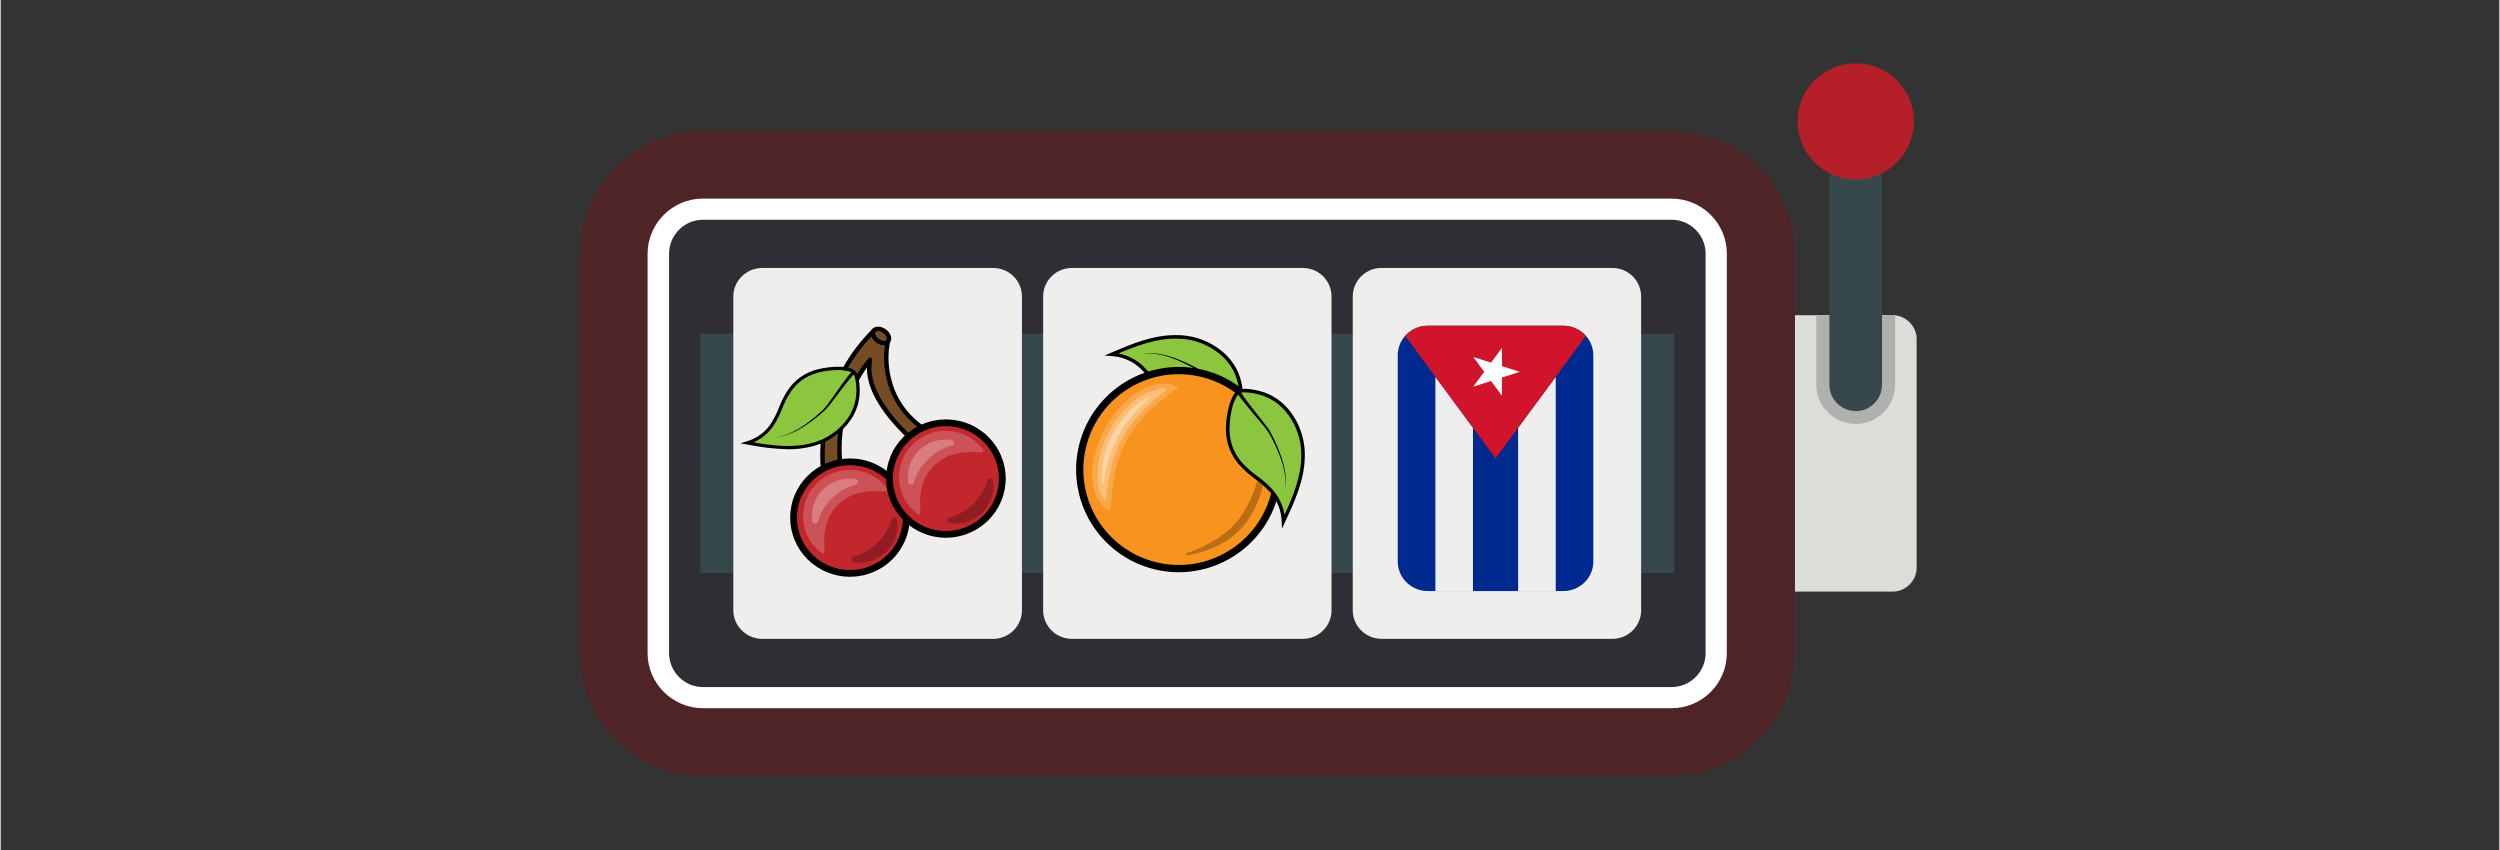 <?xml version="1.0" encoding="UTF-8"?>
<svg xmlns="http://www.w3.org/2000/svg" xmlns:xlink="http://www.w3.org/1999/xlink" width="300" zoomAndPan="magnify" viewBox="0 0 224.88 76.5" height="102" preserveAspectRatio="xMidYMid meet" version="1.0">
  <rect x="0" y="0" width="224.88" height="76.5" fill="#333333" stroke="none"/>
  <defs>
    <clipPath id="58d1f4e913">
      <path d="M 161.191 28.125 L 172.438 28.125 L 172.438 53.5 L 161.191 53.5 Z M 161.191 28.125 " clip-rule="nonzero"></path>
    </clipPath>
    <clipPath id="f77af3ec04">
      <path d="M 52.105 11.602 L 161.488 11.602 L 161.488 69.82 L 52.105 69.82 Z M 52.105 11.602 " clip-rule="nonzero"></path>
    </clipPath>
    <clipPath id="ee5a1e392c">
      <path d="M 161.488 5.699 L 172.438 5.699 L 172.438 16.32 L 161.488 16.32 Z M 161.488 5.699 " clip-rule="nonzero"></path>
    </clipPath>
    <clipPath id="3bdcdaf971">
      <path d="M 95.742 27.918 L 117.656 27.918 L 117.656 54.797 L 95.742 54.797 Z M 95.742 27.918 " clip-rule="nonzero"></path>
    </clipPath>
    <clipPath id="f69a6668b1">
      <path d="M 123.688 27.918 L 145.602 27.918 L 145.602 54.797 L 123.688 54.797 Z M 123.688 27.918 " clip-rule="nonzero"></path>
    </clipPath>
    <clipPath id="19a3b339c9">
      <path d="M 67.492 27.918 L 89.406 27.918 L 89.406 54.797 L 67.492 54.797 Z M 67.492 27.918 " clip-rule="nonzero"></path>
    </clipPath>
    <clipPath id="cf658ab749">
      <path d="M 125.738 29.312 L 143.34 29.312 L 143.34 53.199 L 125.738 53.199 Z M 125.738 29.312 " clip-rule="nonzero"></path>
    </clipPath>
    <clipPath id="daf81fdc74">
      <path d="M 129 33 L 140 33 L 140 53.199 L 129 53.199 Z M 129 33 " clip-rule="nonzero"></path>
    </clipPath>
    <clipPath id="cf0876ff2d">
      <path d="M 126 29.312 L 143 29.312 L 143 42 L 126 42 Z M 126 29.312 " clip-rule="nonzero"></path>
    </clipPath>
    <clipPath id="3127d577e5">
      <path d="M 73 29.309 L 84 29.309 L 84 43 L 73 43 Z M 73 29.309 " clip-rule="nonzero"></path>
    </clipPath>
    <clipPath id="17aae66f9b">
      <path d="M 73 29.309 L 85 29.309 L 85 44 L 73 44 Z M 73 29.309 " clip-rule="nonzero"></path>
    </clipPath>
    <clipPath id="a91df77274">
      <path d="M 66.574 33 L 78 33 L 78 41 L 66.574 41 Z M 66.574 33 " clip-rule="nonzero"></path>
    </clipPath>
    <clipPath id="affe7ccbdb">
      <path d="M 71 41 L 82 41 L 82 51.941 L 71 51.941 Z M 71 41 " clip-rule="nonzero"></path>
    </clipPath>
    <clipPath id="7e8bebc89f">
      <path d="M 79 38 L 90.465 38 L 90.465 49 L 79 49 Z M 79 38 " clip-rule="nonzero"></path>
    </clipPath>
    <clipPath id="5061c81c40">
      <path d="M 79 37 L 90.465 37 L 90.465 49 L 79 49 Z M 79 37 " clip-rule="nonzero"></path>
    </clipPath>
    <clipPath id="8f945a4be7">
      <path d="M 78 29.309 L 80 29.309 L 80 31 L 78 31 Z M 78 29.309 " clip-rule="nonzero"></path>
    </clipPath>
    <clipPath id="4a8f8a785c">
      <path d="M 78 29.309 L 81 29.309 L 81 32 L 78 32 Z M 78 29.309 " clip-rule="nonzero"></path>
    </clipPath>
    <clipPath id="8c4da44126">
      <path d="M 100 30.133 L 112 30.133 L 112 38 L 100 38 Z M 100 30.133 " clip-rule="nonzero"></path>
    </clipPath>
    <clipPath id="07722e084e">
      <path d="M 99 30.133 L 112 30.133 L 112 38 L 99 38 Z M 99 30.133 " clip-rule="nonzero"></path>
    </clipPath>
    <clipPath id="22724fe421">
      <path d="M 97 33 L 115 33 L 115 51.504 L 97 51.504 Z M 97 33 " clip-rule="nonzero"></path>
    </clipPath>
    <clipPath id="f91a0bce05">
      <path d="M 96.047 33 L 116 33 L 116 51.504 L 96.047 51.504 Z M 96.047 33 " clip-rule="nonzero"></path>
    </clipPath>
    <clipPath id="a4168e2df0">
      <path d="M 110 35 L 117.422 35 L 117.422 47 L 110 47 Z M 110 35 " clip-rule="nonzero"></path>
    </clipPath>
    <clipPath id="caf4f86824">
      <path d="M 110 34 L 117.422 34 L 117.422 48 L 110 48 Z M 110 34 " clip-rule="nonzero"></path>
    </clipPath>
  </defs>
  <g clip-path="url(#58d1f4e913)">
    <path fill="#dbddd9" d="M 161.473 28.367 L 170.277 28.367 C 171.453 28.367 172.438 29.34 172.438 30.512 L 172.438 51.098 C 172.438 52.273 171.453 53.246 170.277 53.246 L 161.473 53.246 L 161.473 28.367 " fill-opacity="1" fill-rule="evenodd"></path>
  </g>
  <g clip-path="url(#f77af3ec04)">
    <path fill="#4f2427" d="M 63.203 11.785 L 150.375 11.785 C 156.492 11.785 161.473 16.746 161.473 22.832 L 161.473 58.781 C 161.473 64.867 156.492 69.828 150.375 69.828 L 63.203 69.828 C 57.113 69.828 52.109 64.867 52.109 58.781 L 52.109 22.832 C 52.109 16.746 57.113 11.785 63.203 11.785 " fill-opacity="1" fill-rule="evenodd"></path>
  </g>
  <path fill="#ffffff" d="M 63.203 17.875 L 150.375 17.875 C 153.133 17.875 155.355 20.109 155.355 22.832 L 155.355 58.781 C 155.355 61.504 153.133 63.738 150.375 63.738 L 63.203 63.738 C 60.469 63.738 58.223 61.504 58.223 58.781 L 58.223 22.832 C 58.223 20.109 60.469 17.871 63.203 17.871 " fill-opacity="1" fill-rule="evenodd"></path>
  <path fill="#302e35" d="M 63.203 19.777 L 150.375 19.777 C 152.066 19.777 153.445 21.148 153.445 22.832 L 153.445 58.781 C 153.445 60.465 152.066 61.836 150.375 61.836 L 63.203 61.836 C 61.539 61.836 60.156 60.465 60.156 58.781 L 60.156 22.832 C 60.156 21.148 61.539 19.777 63.203 19.777 " fill-opacity="1" fill-rule="evenodd"></path>
  <path fill="#37484c" d="M 62.98 30.051 L 150.621 30.051 L 150.621 51.566 L 62.98 51.566 L 62.984 30.051 " fill-opacity="1" fill-rule="evenodd"></path>
  <path fill="#eeeeec" d="M 68.539 24.117 L 89.332 24.117 C 90.754 24.117 91.914 25.266 91.914 26.684 L 91.914 54.93 C 91.914 56.344 90.754 57.496 89.332 57.496 L 68.539 57.496 C 67.117 57.496 65.938 56.344 65.938 54.93 L 65.938 26.684 C 65.938 25.266 67.117 24.117 68.539 24.117 " fill-opacity="1" fill-rule="evenodd"></path>
  <path fill="#eeeeec" d="M 96.406 24.117 L 117.195 24.117 C 118.621 24.117 119.777 25.266 119.777 26.684 L 119.777 54.93 C 119.777 56.344 118.621 57.496 117.195 57.496 L 96.406 57.496 C 94.98 57.496 93.824 56.344 93.824 54.93 L 93.824 26.684 C 93.824 25.266 94.98 24.117 96.406 24.117 " fill-opacity="1" fill-rule="evenodd"></path>
  <path fill="#eeeeec" d="M 124.27 24.117 L 145.062 24.117 C 146.484 24.117 147.641 25.266 147.641 26.684 L 147.641 54.93 C 147.641 56.344 146.484 57.496 145.062 57.496 L 124.27 57.496 C 122.848 57.496 121.688 56.344 121.688 54.93 L 121.688 26.684 C 121.688 25.266 122.848 24.117 124.27 24.117 " fill-opacity="1" fill-rule="evenodd"></path>
  <path fill="#be2026" d="M 74.547 52.098 C 74.547 51.965 74.523 51.809 74.523 51.629 L 74.523 50.879 C 74.523 49.062 74.746 47.426 75.168 45.988 C 75.59 44.523 76.281 43.109 77.234 41.758 C 77.703 41.098 78.613 40.055 79.949 38.66 C 81.305 37.266 82.309 36.113 82.973 35.227 C 82.484 35.496 82.016 35.672 81.57 35.805 C 81.105 35.938 80.66 36.004 80.195 36.004 C 79.527 36.004 78.727 35.895 77.812 35.691 C 76.926 35.473 76.348 35.383 76.102 35.383 C 75.301 35.383 74.723 35.648 74.367 36.223 C 74.012 36.777 73.832 37.707 73.832 38.992 L 73.832 39.746 C 73.855 39.941 73.855 40.098 73.855 40.254 L 70.344 40.254 L 70.344 29.961 L 73.902 29.961 L 73.855 32.219 C 74.301 31.309 74.855 30.645 75.523 30.203 C 76.191 29.762 76.969 29.52 77.859 29.52 C 78.883 29.52 80.059 29.828 81.348 30.426 C 82.641 31.023 83.438 31.309 83.75 31.309 C 84.086 31.309 84.328 31.223 84.508 31.023 C 84.684 30.844 84.773 30.582 84.773 30.203 L 84.773 29.961 L 87.488 29.961 C 87.508 30.051 87.508 30.137 87.508 30.227 C 87.531 30.336 87.531 30.469 87.531 30.645 C 87.531 32.129 86.621 34.52 84.816 37.82 C 84.594 38.285 84.398 38.637 84.285 38.879 C 82.996 41.316 82.125 43.461 81.684 45.281 C 81.238 47.094 80.992 49.086 80.992 51.254 L 80.992 52.098 L 74.547 52.098 " fill-opacity="1" fill-rule="nonzero"></path>
  <path fill="#be2026" d="M 102.406 52.098 C 102.406 51.965 102.406 51.809 102.387 51.629 L 102.387 50.879 C 102.387 49.062 102.609 47.426 103.031 45.988 C 103.453 44.523 104.141 43.109 105.098 41.758 C 105.566 41.098 106.477 40.055 107.812 38.66 C 109.168 37.266 110.172 36.113 110.836 35.227 C 110.348 35.496 109.879 35.672 109.438 35.805 C 108.992 35.938 108.523 36.004 108.059 36.004 C 107.391 36.004 106.59 35.895 105.699 35.691 C 104.789 35.473 104.211 35.383 103.969 35.383 C 103.164 35.383 102.586 35.648 102.23 36.223 C 101.875 36.777 101.695 37.707 101.695 38.992 L 101.695 39.746 C 101.719 39.941 101.719 40.098 101.719 40.254 L 98.207 40.254 L 98.207 29.961 L 101.766 29.961 L 101.719 32.219 C 102.164 31.309 102.719 30.645 103.387 30.203 C 104.055 29.762 104.832 29.52 105.723 29.52 C 106.746 29.52 107.926 29.828 109.215 30.426 C 110.504 31.023 111.305 31.309 111.613 31.309 C 111.949 31.309 112.191 31.223 112.371 31.023 C 112.57 30.844 112.66 30.582 112.66 30.203 L 112.66 29.961 L 115.352 29.961 C 115.375 30.051 115.375 30.137 115.395 30.227 L 115.395 30.645 C 115.395 32.129 114.484 34.52 112.684 37.82 C 112.461 38.285 112.262 38.637 112.148 38.879 C 110.859 41.316 109.992 43.461 109.547 45.281 C 109.102 47.094 108.879 49.086 108.879 51.254 L 108.879 52.098 L 102.406 52.098 " fill-opacity="1" fill-rule="nonzero"></path>
  <path fill="#be2026" d="M 130.273 52.098 C 130.273 51.965 130.273 51.809 130.25 51.629 L 130.25 50.879 C 130.25 49.062 130.473 47.426 130.895 45.988 C 131.34 44.523 132.008 43.109 132.965 41.758 C 133.43 41.098 134.344 40.055 135.699 38.66 C 137.035 37.266 138.031 36.113 138.699 35.227 C 138.234 35.496 137.766 35.672 137.301 35.805 C 136.855 35.938 136.387 36.004 135.941 36.004 C 135.254 36.004 134.453 35.895 133.562 35.691 C 132.652 35.473 132.074 35.383 131.828 35.383 C 131.027 35.383 130.449 35.648 130.094 36.223 C 129.738 36.777 129.559 37.707 129.559 38.992 C 129.559 39.301 129.559 39.566 129.586 39.746 C 129.586 39.941 129.586 40.098 129.605 40.254 L 126.07 40.254 L 126.07 29.961 L 129.629 29.961 L 129.605 32.219 C 130.027 31.309 130.582 30.645 131.25 30.203 C 131.918 29.762 132.695 29.52 133.586 29.52 C 134.629 29.52 135.789 29.828 137.078 30.426 C 138.367 31.023 139.168 31.309 139.48 31.309 C 139.812 31.309 140.078 31.223 140.258 31.023 C 140.434 30.844 140.523 30.582 140.523 30.203 L 140.523 29.961 L 143.238 29.961 C 143.238 30.051 143.238 30.137 143.258 30.227 L 143.258 30.645 C 143.258 32.129 142.367 34.52 140.57 37.82 C 140.324 38.285 140.125 38.637 140.012 38.879 C 138.742 41.316 137.879 43.461 137.41 45.281 C 136.965 47.094 136.742 49.086 136.742 51.254 L 136.742 52.098 L 130.273 52.098 " fill-opacity="1" fill-rule="nonzero"></path>
  <path fill="#b0b1ae" d="M 163.406 28.367 L 170.277 28.367 C 170.348 28.367 170.41 28.367 170.5 28.387 L 170.5 34.629 C 170.5 36.578 168.898 38.152 166.965 38.152 C 165.008 38.152 163.406 36.578 163.406 34.629 L 163.406 28.367 " fill-opacity="1" fill-rule="evenodd"></path>
  <path fill="#37484c" d="M 166.965 9.793 C 168.254 9.793 169.324 10.855 169.324 12.164 L 169.324 34.629 C 169.324 35.938 168.254 37 166.965 37 C 165.652 37 164.586 35.938 164.586 34.629 L 164.586 12.164 C 164.586 10.855 165.652 9.793 166.965 9.793 " fill-opacity="1" fill-rule="evenodd"></path>
  <g clip-path="url(#ee5a1e392c)">
    <path fill="#b51f29" d="M 166.965 5.699 C 169.855 5.699 172.191 8.047 172.191 10.922 C 172.191 13.801 169.855 16.148 166.965 16.148 C 164.051 16.148 161.719 13.801 161.719 10.922 C 161.719 8.047 164.051 5.699 166.965 5.699 " fill-opacity="1" fill-rule="evenodd"></path>
  </g>
  <g clip-path="url(#3bdcdaf971)">
    <path fill="#efeeec" d="M 95.742 27.918 L 117.656 27.918 L 117.656 54.801 L 95.742 54.801 Z M 95.742 27.918 " fill-opacity="1" fill-rule="nonzero"></path>
  </g>
  <g clip-path="url(#f69a6668b1)">
    <path fill="#efeeec" d="M 123.688 27.918 L 145.602 27.918 L 145.602 54.801 L 123.688 54.801 Z M 123.688 27.918 " fill-opacity="1" fill-rule="nonzero"></path>
  </g>
  <g clip-path="url(#19a3b339c9)">
    <path fill="#efeeec" d="M 67.492 27.918 L 89.406 27.918 L 89.406 54.801 L 67.492 54.801 Z M 67.492 27.918 " fill-opacity="1" fill-rule="nonzero"></path>
  </g>
  <g clip-path="url(#cf658ab749)">
    <path fill="#002a8f" d="M 143.34 50.539 L 143.34 31.969 C 143.34 30.504 142.129 29.316 140.633 29.316 L 128.445 29.316 C 126.949 29.316 125.738 30.504 125.738 31.969 L 125.738 50.539 C 125.738 52.004 126.949 53.195 128.445 53.195 L 140.633 53.195 C 142.129 53.195 143.34 52.004 143.34 50.539 Z M 143.34 50.539 " fill-opacity="1" fill-rule="nonzero"></path>
  </g>
  <g clip-path="url(#daf81fdc74)">
    <path fill="#eeeeee" d="M 136.57 38.5 L 136.57 53.195 L 139.957 53.195 L 139.957 33.91 Z M 129.125 33.91 L 129.125 53.195 L 132.508 53.195 L 132.508 38.5 Z M 129.125 33.91 " fill-opacity="1" fill-rule="nonzero"></path>
  </g>
  <g clip-path="url(#cf0876ff2d)">
    <path fill="#cf142b" d="M 136.57 38.5 L 139.957 33.91 L 142.664 30.234 C 142.168 29.676 141.445 29.316 140.633 29.316 L 128.445 29.316 C 127.633 29.316 126.91 29.676 126.414 30.234 L 129.125 33.91 L 132.508 38.5 L 134.539 41.254 Z M 136.57 38.5 " fill-opacity="1" fill-rule="nonzero"></path>
  </g>
  <path fill="#ffffff" d="M 134.133 34.289 L 135.117 35.617 L 135.117 33.977 L 136.715 33.465 L 135.117 32.953 L 135.117 31.309 L 134.133 32.637 L 132.535 32.125 L 133.52 33.461 L 132.535 34.801 Z M 134.133 34.289 " fill-opacity="1" fill-rule="nonzero"></path>
  <g clip-path="url(#3127d577e5)">
    <path fill="#754c24" d="M 74.082 42.867 C 74.082 42.867 72.816 35.398 78.629 29.723 L 79.832 30.793 C 79.832 30.793 78.586 36.223 83.984 39.148 L 82.625 40.062 C 82.625 40.062 77.477 36.016 78.25 32.387 C 78.25 32.387 74.793 36.137 75.629 42.293 Z M 74.082 42.867 " fill-opacity="1" fill-rule="nonzero"></path>
  </g>
  <g clip-path="url(#17aae66f9b)">
    <path fill="#000000" d="M 74.082 43.062 C 73.969 43.062 73.906 43.008 73.887 42.898 C 73.691 41.391 73.723 39.891 73.98 38.391 C 74.234 36.723 74.746 35.133 75.516 33.629 C 76.289 32.121 77.281 30.773 78.488 29.582 C 78.578 29.496 78.672 29.496 78.762 29.578 L 79.965 30.645 C 80.023 30.695 80.043 30.762 80.027 30.836 C 79.848 31.844 79.863 32.848 80.082 33.848 C 80.555 36.066 81.898 37.793 84.078 38.977 C 84.145 39.012 84.18 39.066 84.18 39.141 C 84.184 39.211 84.156 39.27 84.094 39.312 L 82.738 40.227 C 82.656 40.281 82.578 40.277 82.504 40.219 C 81.582 39.465 80.742 38.629 79.992 37.711 C 78.613 36.016 77.938 34.457 77.969 33.062 C 77.508 33.711 77.121 34.398 76.801 35.125 C 75.801 37.418 75.473 39.797 75.824 42.27 C 75.836 42.371 75.797 42.441 75.695 42.48 L 74.152 43.051 C 74.129 43.059 74.105 43.062 74.082 43.062 Z M 78.637 29.996 C 77.496 31.148 76.559 32.445 75.832 33.891 C 75.102 35.336 74.617 36.855 74.371 38.453 C 74.148 39.828 74.105 41.211 74.246 42.594 L 75.41 42.164 C 75.082 39.668 75.43 37.262 76.441 34.953 C 76.859 33.973 77.41 33.074 78.102 32.254 C 78.168 32.18 78.246 32.164 78.34 32.211 C 78.43 32.258 78.465 32.328 78.445 32.426 C 77.77 35.602 81.895 39.199 82.637 39.816 L 83.605 39.164 C 80.965 37.625 80.016 35.473 79.688 33.914 C 79.473 32.902 79.449 31.883 79.613 30.863 Z M 78.637 29.996 " fill-opacity="1" fill-rule="nonzero"></path>
  </g>
  <path fill="#8cc63f" d="M 73.5 33.402 C 72.469 33.68 71.645 34.25 71.027 35.109 C 70.32 36.082 70.082 37.32 69.387 38.297 C 68.84 39.062 68.113 39.586 67.207 39.859 C 69.09 40.195 71.039 40.52 72.891 40.059 C 73.621 39.891 74.293 39.594 74.906 39.172 C 75.52 38.746 76.035 38.227 76.445 37.609 C 76.992 36.75 77.227 35.812 77.152 34.801 C 77.125 34.438 77.078 33.766 76.797 33.492 C 76.531 33.234 75.938 33.188 75.598 33.156 C 74.887 33.141 74.188 33.223 73.5 33.402 Z M 73.5 33.402 " fill-opacity="1" fill-rule="nonzero"></path>
  <g clip-path="url(#a91df77274)">
    <path fill="#000000" d="M 70.871 40.434 C 69.629 40.398 68.398 40.258 67.184 40.004 L 66.574 39.898 L 67.164 39.719 C 68.039 39.453 68.738 38.953 69.266 38.215 C 69.586 37.723 69.848 37.207 70.059 36.66 C 70.277 36.086 70.559 35.539 70.906 35.023 C 71.543 34.133 72.395 33.547 73.461 33.258 C 74.164 33.074 74.879 32.992 75.609 33.008 L 75.621 33.008 C 75.988 33.039 76.602 33.09 76.902 33.383 C 77.215 33.691 77.266 34.363 77.301 34.766 L 77.301 34.785 C 77.379 35.832 77.137 36.797 76.574 37.688 C 76.148 38.32 75.621 38.855 74.992 39.289 C 74.363 39.723 73.676 40.027 72.926 40.199 C 72.25 40.363 71.566 40.441 70.871 40.434 Z M 67.766 39.809 C 69.383 40.09 71.168 40.332 72.855 39.914 C 73.566 39.75 74.219 39.461 74.816 39.051 C 75.418 38.637 75.918 38.133 76.32 37.531 C 76.848 36.699 77.074 35.793 77.004 34.812 L 77.004 34.793 C 76.977 34.457 76.926 33.828 76.691 33.598 C 76.469 33.379 75.898 33.332 75.594 33.305 L 75.582 33.305 C 74.891 33.289 74.207 33.367 73.539 33.543 C 72.543 33.812 71.746 34.363 71.148 35.195 C 70.816 35.695 70.543 36.219 70.332 36.777 C 70.117 37.344 69.84 37.879 69.508 38.383 C 69.059 39.016 68.477 39.488 67.766 39.809 Z M 67.766 39.809 " fill-opacity="1" fill-rule="nonzero"></path>
  </g>
  <path fill="#000000" d="M 76.887 33.57 C 76.617 33.852 76.367 34.156 76.121 34.469 C 75.871 34.777 75.633 35.098 75.391 35.414 C 75.152 35.73 74.914 36.051 74.668 36.367 C 74.543 36.527 74.414 36.684 74.27 36.828 C 74.129 36.973 73.98 37.109 73.828 37.242 C 73.523 37.504 73.211 37.754 72.883 37.984 C 72.559 38.223 72.219 38.441 71.871 38.641 C 71.52 38.836 71.148 39 70.77 39.129 C 70.387 39.266 69.996 39.348 69.59 39.375 C 69.992 39.336 70.379 39.242 70.754 39.098 C 71.129 38.957 71.488 38.785 71.832 38.582 C 72.176 38.375 72.504 38.148 72.816 37.902 C 73.133 37.66 73.441 37.406 73.734 37.141 C 73.883 37.008 74.023 36.867 74.156 36.723 C 74.223 36.652 74.285 36.578 74.348 36.5 C 74.41 36.426 74.469 36.344 74.523 36.266 C 74.758 35.945 74.984 35.617 75.215 35.289 C 75.445 34.965 75.676 34.637 75.91 34.312 C 76.148 33.992 76.391 33.672 76.668 33.367 Z M 76.887 33.57 " fill-opacity="1" fill-rule="nonzero"></path>
  <g clip-path="url(#affe7ccbdb)">
    <path fill="#c1272d" d="M 81.516 46.586 C 81.516 46.914 81.484 47.242 81.418 47.566 C 81.352 47.887 81.258 48.203 81.129 48.508 C 81 48.812 80.844 49.102 80.66 49.375 C 80.477 49.648 80.266 49.902 80.027 50.137 C 79.793 50.371 79.535 50.578 79.258 50.762 C 78.98 50.945 78.691 51.098 78.383 51.227 C 78.074 51.352 77.758 51.445 77.43 51.512 C 77.102 51.574 76.773 51.605 76.438 51.605 C 76.105 51.605 75.773 51.574 75.449 51.512 C 75.121 51.445 74.805 51.352 74.496 51.227 C 74.188 51.098 73.895 50.945 73.617 50.762 C 73.34 50.578 73.082 50.371 72.848 50.137 C 72.613 49.902 72.402 49.648 72.215 49.375 C 72.031 49.102 71.875 48.812 71.746 48.508 C 71.621 48.203 71.523 47.887 71.457 47.566 C 71.395 47.242 71.359 46.914 71.359 46.586 C 71.359 46.254 71.395 45.93 71.457 45.605 C 71.523 45.281 71.621 44.969 71.746 44.664 C 71.875 44.359 72.031 44.07 72.215 43.793 C 72.402 43.52 72.613 43.266 72.848 43.035 C 73.082 42.801 73.34 42.594 73.617 42.41 C 73.895 42.227 74.188 42.07 74.496 41.945 C 74.805 41.82 75.121 41.723 75.449 41.66 C 75.773 41.594 76.105 41.562 76.438 41.562 C 76.773 41.562 77.102 41.594 77.43 41.66 C 77.758 41.723 78.074 41.82 78.383 41.945 C 78.691 42.07 78.98 42.227 79.258 42.41 C 79.535 42.594 79.793 42.801 80.027 43.035 C 80.266 43.266 80.477 43.52 80.66 43.793 C 80.844 44.07 81 44.359 81.129 44.664 C 81.258 44.969 81.352 45.281 81.418 45.605 C 81.484 45.93 81.516 46.254 81.516 46.586 Z M 81.516 46.586 " fill-opacity="1" fill-rule="nonzero"></path>
    <path fill="#000000" d="M 76.438 51.91 C 76.086 51.91 75.734 51.875 75.387 51.809 C 75.043 51.738 74.703 51.637 74.379 51.504 C 74.051 51.371 73.742 51.207 73.449 51.012 C 73.152 50.816 72.883 50.598 72.633 50.352 C 72.383 50.102 72.16 49.832 71.961 49.543 C 71.766 49.254 71.602 48.945 71.465 48.621 C 71.328 48.301 71.227 47.965 71.16 47.625 C 71.09 47.281 71.055 46.934 71.055 46.586 C 71.055 46.234 71.09 45.891 71.16 45.547 C 71.227 45.203 71.328 44.871 71.465 44.547 C 71.602 44.223 71.766 43.918 71.961 43.625 C 72.16 43.336 72.383 43.066 72.633 42.82 C 72.883 42.574 73.152 42.352 73.449 42.156 C 73.742 41.965 74.051 41.801 74.379 41.664 C 74.703 41.531 75.043 41.43 75.387 41.363 C 75.734 41.293 76.086 41.262 76.438 41.262 C 76.793 41.262 77.141 41.293 77.488 41.363 C 77.836 41.43 78.172 41.531 78.5 41.664 C 78.824 41.801 79.137 41.965 79.43 42.156 C 79.723 42.352 79.996 42.574 80.246 42.82 C 80.496 43.066 80.719 43.336 80.914 43.625 C 81.109 43.918 81.277 44.223 81.41 44.547 C 81.547 44.871 81.648 45.203 81.719 45.547 C 81.785 45.891 81.82 46.234 81.82 46.586 C 81.82 46.934 81.785 47.281 81.715 47.625 C 81.648 47.965 81.547 48.297 81.41 48.621 C 81.273 48.945 81.109 49.25 80.91 49.543 C 80.715 49.832 80.492 50.102 80.242 50.348 C 79.992 50.594 79.723 50.816 79.426 51.012 C 79.133 51.203 78.824 51.367 78.496 51.504 C 78.172 51.637 77.836 51.738 77.488 51.805 C 77.141 51.875 76.793 51.91 76.438 51.91 Z M 76.438 41.863 C 76.125 41.863 75.816 41.895 75.508 41.957 C 75.199 42.016 74.902 42.105 74.613 42.223 C 74.324 42.344 74.047 42.488 73.785 42.66 C 73.527 42.832 73.285 43.027 73.062 43.246 C 72.844 43.465 72.645 43.703 72.469 43.961 C 72.297 44.219 72.148 44.492 72.027 44.777 C 71.91 45.066 71.82 45.359 71.758 45.664 C 71.695 45.969 71.664 46.273 71.664 46.586 C 71.664 46.895 71.695 47.203 71.758 47.504 C 71.82 47.809 71.91 48.105 72.027 48.391 C 72.148 48.676 72.297 48.949 72.469 49.207 C 72.645 49.465 72.844 49.703 73.062 49.922 C 73.285 50.141 73.527 50.336 73.785 50.508 C 74.047 50.684 74.324 50.828 74.613 50.945 C 74.902 51.066 75.199 51.152 75.508 51.215 C 75.816 51.273 76.125 51.305 76.438 51.305 C 76.75 51.305 77.062 51.273 77.371 51.215 C 77.676 51.152 77.977 51.066 78.266 50.945 C 78.555 50.828 78.828 50.684 79.09 50.508 C 79.352 50.336 79.59 50.141 79.812 49.922 C 80.035 49.703 80.23 49.465 80.406 49.207 C 80.582 48.949 80.727 48.676 80.848 48.391 C 80.969 48.105 81.059 47.809 81.117 47.504 C 81.18 47.203 81.211 46.895 81.211 46.586 C 81.211 46.273 81.18 45.969 81.117 45.664 C 81.059 45.359 80.965 45.066 80.848 44.777 C 80.727 44.492 80.578 44.223 80.406 43.965 C 80.23 43.707 80.031 43.469 79.812 43.25 C 79.59 43.027 79.348 42.832 79.09 42.66 C 78.828 42.488 78.555 42.344 78.266 42.223 C 77.973 42.105 77.676 42.016 77.367 41.957 C 77.062 41.895 76.75 41.863 76.438 41.863 Z M 76.438 41.863 " fill-opacity="1" fill-rule="nonzero"></path>
  </g>
  <path fill="#cd5257" d="M 75.375 45.414 C 72.957 47.805 75.086 51.016 73.441 49.391 C 73.246 49.195 73.074 48.984 72.918 48.758 C 72.766 48.531 72.637 48.293 72.531 48.039 C 72.426 47.785 72.344 47.527 72.293 47.258 C 72.238 46.992 72.211 46.719 72.211 46.445 C 72.211 46.172 72.238 45.902 72.293 45.637 C 72.344 45.367 72.426 45.105 72.531 44.855 C 72.637 44.602 72.766 44.363 72.918 44.137 C 73.074 43.906 73.246 43.699 73.441 43.504 C 73.637 43.312 73.852 43.137 74.082 42.988 C 74.309 42.836 74.551 42.707 74.809 42.602 C 75.062 42.496 75.324 42.418 75.598 42.367 C 75.867 42.312 76.141 42.285 76.418 42.285 C 76.695 42.285 76.969 42.312 77.238 42.367 C 77.508 42.418 77.773 42.496 78.027 42.602 C 78.281 42.707 78.523 42.836 78.754 42.988 C 78.984 43.137 79.195 43.312 79.391 43.504 C 81.035 45.129 77.703 43.109 75.375 45.414 Z M 75.375 45.414 " fill-opacity="1" fill-rule="nonzero"></path>
  <path fill="#da7d81" d="M 73.551 46.945 C 73.508 47.078 73.418 47.141 73.277 47.129 C 73.137 47.117 73.059 47.043 73.039 46.906 C 73.008 46.668 73 46.426 73.02 46.188 C 73.035 45.949 73.082 45.711 73.148 45.48 C 73.219 45.25 73.312 45.027 73.43 44.816 C 73.547 44.605 73.688 44.41 73.848 44.23 C 74.008 44.047 74.184 43.887 74.379 43.742 C 74.574 43.598 74.785 43.477 75.004 43.375 C 75.227 43.277 75.457 43.199 75.695 43.148 C 75.934 43.098 76.176 43.074 76.418 43.074 C 76.594 43.074 76.77 43.086 76.945 43.113 C 77.082 43.133 77.156 43.215 77.164 43.352 C 77.172 43.492 77.109 43.582 76.973 43.617 C 76.137 43.836 75.418 44.25 74.809 44.855 C 74.207 45.445 73.789 46.141 73.551 46.945 Z M 73.551 46.945 " fill-opacity="1" fill-rule="nonzero"></path>
  <path fill="#911d22" d="M 80.168 46.762 C 80.207 46.629 80.297 46.566 80.438 46.578 C 80.578 46.59 80.66 46.664 80.676 46.801 C 80.711 47.039 80.719 47.281 80.699 47.52 C 80.68 47.762 80.637 47.996 80.566 48.227 C 80.496 48.457 80.402 48.68 80.285 48.891 C 80.168 49.102 80.031 49.297 79.871 49.477 C 79.711 49.66 79.531 49.82 79.336 49.965 C 79.141 50.109 78.934 50.23 78.711 50.332 C 78.488 50.43 78.258 50.508 78.02 50.559 C 77.785 50.609 77.543 50.633 77.301 50.633 C 77.121 50.633 76.949 50.621 76.773 50.594 C 76.633 50.574 76.559 50.492 76.551 50.352 C 76.543 50.215 76.609 50.125 76.742 50.09 C 77.578 49.871 78.301 49.457 78.906 48.852 C 79.508 48.262 79.93 47.566 80.168 46.762 Z M 80.168 46.762 " fill-opacity="1" fill-rule="nonzero"></path>
  <g clip-path="url(#7e8bebc89f)">
    <path fill="#c1272d" d="M 90.148 43.074 C 90.148 43.402 90.117 43.73 90.051 44.055 C 89.988 44.375 89.891 44.691 89.762 44.996 C 89.637 45.301 89.48 45.59 89.293 45.863 C 89.109 46.137 88.898 46.391 88.664 46.625 C 88.426 46.859 88.172 47.066 87.895 47.25 C 87.617 47.434 87.324 47.586 87.016 47.715 C 86.707 47.84 86.391 47.934 86.062 48 C 85.734 48.062 85.406 48.094 85.074 48.094 C 84.738 48.094 84.41 48.062 84.082 48 C 83.754 47.934 83.438 47.84 83.129 47.715 C 82.82 47.586 82.527 47.434 82.25 47.25 C 81.973 47.066 81.719 46.859 81.48 46.625 C 81.246 46.391 81.035 46.137 80.852 45.863 C 80.664 45.59 80.508 45.301 80.383 44.996 C 80.254 44.691 80.156 44.375 80.094 44.055 C 80.027 43.73 79.996 43.402 79.996 43.074 C 79.996 42.742 80.027 42.418 80.094 42.094 C 80.156 41.77 80.254 41.457 80.383 41.152 C 80.508 40.848 80.664 40.559 80.852 40.281 C 81.035 40.008 81.246 39.754 81.48 39.523 C 81.719 39.289 81.973 39.082 82.25 38.898 C 82.527 38.715 82.82 38.559 83.129 38.434 C 83.438 38.309 83.754 38.211 84.082 38.148 C 84.41 38.082 84.738 38.051 85.074 38.051 C 85.406 38.051 85.734 38.082 86.062 38.148 C 86.391 38.211 86.707 38.309 87.016 38.434 C 87.324 38.559 87.617 38.715 87.895 38.898 C 88.172 39.082 88.426 39.289 88.664 39.523 C 88.898 39.754 89.109 40.008 89.293 40.281 C 89.48 40.559 89.637 40.848 89.762 41.152 C 89.891 41.457 89.988 41.77 90.051 42.094 C 90.117 42.418 90.148 42.742 90.148 43.074 Z M 90.148 43.074 " fill-opacity="1" fill-rule="nonzero"></path>
  </g>
  <g clip-path="url(#5061c81c40)">
    <path fill="#000000" d="M 85.074 48.398 C 84.719 48.398 84.371 48.363 84.023 48.293 C 83.676 48.227 83.34 48.125 83.012 47.992 C 82.688 47.859 82.375 47.695 82.082 47.5 C 81.789 47.305 81.516 47.086 81.266 46.836 C 81.016 46.59 80.793 46.32 80.598 46.031 C 80.402 45.738 80.234 45.434 80.098 45.109 C 79.965 44.789 79.863 44.453 79.793 44.109 C 79.723 43.77 79.691 43.422 79.691 43.074 C 79.688 42.723 79.723 42.375 79.793 42.035 C 79.863 41.691 79.965 41.359 80.098 41.035 C 80.234 40.711 80.398 40.406 80.598 40.113 C 80.793 39.824 81.016 39.555 81.266 39.309 C 81.516 39.059 81.789 38.84 82.082 38.645 C 82.375 38.449 82.688 38.285 83.012 38.152 C 83.34 38.02 83.676 37.918 84.023 37.852 C 84.367 37.781 84.719 37.746 85.074 37.746 C 85.426 37.746 85.777 37.781 86.121 37.852 C 86.469 37.918 86.805 38.02 87.133 38.152 C 87.461 38.285 87.77 38.449 88.062 38.645 C 88.355 38.84 88.629 39.059 88.879 39.309 C 89.129 39.555 89.352 39.824 89.547 40.113 C 89.746 40.406 89.91 40.711 90.047 41.035 C 90.18 41.359 90.281 41.691 90.352 42.035 C 90.422 42.379 90.457 42.723 90.457 43.074 C 90.453 43.422 90.418 43.77 90.352 44.109 C 90.281 44.453 90.18 44.785 90.043 45.109 C 89.906 45.434 89.742 45.738 89.547 46.027 C 89.348 46.32 89.125 46.59 88.875 46.836 C 88.625 47.082 88.355 47.301 88.062 47.496 C 87.77 47.691 87.457 47.855 87.133 47.988 C 86.805 48.125 86.469 48.223 86.121 48.293 C 85.777 48.363 85.426 48.395 85.074 48.398 Z M 85.074 38.352 C 84.762 38.352 84.449 38.383 84.141 38.441 C 83.836 38.504 83.535 38.594 83.246 38.711 C 82.957 38.828 82.684 38.973 82.422 39.148 C 82.16 39.32 81.922 39.516 81.699 39.734 C 81.477 39.953 81.277 40.191 81.105 40.449 C 80.93 40.707 80.785 40.977 80.664 41.266 C 80.543 41.551 80.453 41.848 80.391 42.148 C 80.332 42.453 80.301 42.762 80.301 43.07 C 80.301 43.383 80.332 43.688 80.391 43.992 C 80.453 44.297 80.543 44.59 80.664 44.879 C 80.781 45.164 80.93 45.438 81.105 45.695 C 81.277 45.953 81.477 46.191 81.695 46.41 C 81.918 46.629 82.16 46.824 82.422 46.996 C 82.68 47.168 82.957 47.312 83.246 47.434 C 83.535 47.551 83.832 47.641 84.141 47.703 C 84.449 47.762 84.758 47.793 85.07 47.793 C 85.383 47.793 85.695 47.762 86.004 47.703 C 86.309 47.641 86.609 47.551 86.898 47.434 C 87.188 47.316 87.461 47.168 87.723 46.996 C 87.984 46.824 88.223 46.629 88.445 46.41 C 88.668 46.191 88.867 45.953 89.039 45.695 C 89.215 45.438 89.359 45.164 89.48 44.879 C 89.602 44.594 89.691 44.297 89.754 43.992 C 89.812 43.691 89.844 43.383 89.844 43.074 C 89.844 42.762 89.812 42.457 89.754 42.152 C 89.691 41.848 89.602 41.555 89.48 41.27 C 89.359 40.98 89.215 40.711 89.039 40.453 C 88.863 40.195 88.668 39.957 88.445 39.738 C 88.223 39.52 87.984 39.324 87.723 39.148 C 87.461 38.977 87.188 38.832 86.898 38.715 C 86.609 38.594 86.312 38.504 86.004 38.445 C 85.695 38.383 85.387 38.352 85.074 38.352 Z M 85.074 38.352 " fill-opacity="1" fill-rule="nonzero"></path>
  </g>
  <path fill="#cd5257" d="M 84.008 41.902 C 81.59 44.293 83.719 47.504 82.078 45.879 C 81.883 45.684 81.707 45.473 81.555 45.246 C 81.398 45.02 81.27 44.781 81.164 44.527 C 81.059 44.273 80.98 44.016 80.926 43.746 C 80.871 43.48 80.844 43.207 80.844 42.934 C 80.844 42.66 80.871 42.391 80.926 42.121 C 80.98 41.855 81.059 41.594 81.164 41.344 C 81.27 41.09 81.398 40.852 81.555 40.621 C 81.707 40.395 81.883 40.184 82.078 39.992 C 82.273 39.801 82.484 39.625 82.715 39.477 C 82.945 39.324 83.188 39.195 83.441 39.09 C 83.695 38.984 83.961 38.906 84.23 38.852 C 84.5 38.801 84.773 38.773 85.051 38.773 C 85.328 38.773 85.602 38.801 85.871 38.852 C 86.145 38.906 86.406 38.984 86.66 39.09 C 86.918 39.195 87.16 39.324 87.391 39.477 C 87.617 39.625 87.832 39.801 88.027 39.992 C 89.668 41.617 86.34 39.598 84.008 41.902 Z M 84.008 41.902 " fill-opacity="1" fill-rule="nonzero"></path>
  <path fill="#da7d81" d="M 82.184 43.434 C 82.145 43.566 82.055 43.629 81.914 43.617 C 81.773 43.605 81.691 43.531 81.676 43.395 C 81.641 43.156 81.633 42.914 81.652 42.676 C 81.672 42.434 81.715 42.199 81.785 41.969 C 81.855 41.738 81.949 41.516 82.066 41.305 C 82.184 41.094 82.32 40.898 82.48 40.715 C 82.641 40.535 82.82 40.371 83.016 40.23 C 83.211 40.086 83.418 39.965 83.641 39.863 C 83.863 39.762 84.09 39.688 84.328 39.637 C 84.566 39.586 84.809 39.562 85.051 39.562 C 85.227 39.562 85.402 39.574 85.578 39.602 C 85.719 39.621 85.789 39.703 85.801 39.84 C 85.809 39.98 85.742 40.07 85.605 40.105 C 84.773 40.324 84.051 40.738 83.445 41.344 C 82.84 41.934 82.422 42.629 82.184 43.434 Z M 82.184 43.434 " fill-opacity="1" fill-rule="nonzero"></path>
  <path fill="#911d22" d="M 88.801 43.25 C 88.84 43.117 88.93 43.055 89.07 43.066 C 89.211 43.078 89.293 43.152 89.312 43.289 C 89.344 43.527 89.352 43.77 89.332 44.008 C 89.312 44.246 89.27 44.484 89.199 44.715 C 89.129 44.945 89.035 45.164 88.918 45.375 C 88.801 45.586 88.664 45.785 88.504 45.965 C 88.344 46.148 88.164 46.309 87.969 46.453 C 87.773 46.598 87.566 46.719 87.344 46.82 C 87.125 46.918 86.895 46.992 86.656 47.047 C 86.418 47.098 86.176 47.121 85.934 47.121 C 85.758 47.121 85.582 47.109 85.406 47.082 C 85.27 47.059 85.195 46.98 85.188 46.84 C 85.18 46.703 85.242 46.613 85.379 46.578 C 86.211 46.359 86.934 45.945 87.543 45.336 C 88.145 44.75 88.562 44.055 88.801 43.25 Z M 88.801 43.25 " fill-opacity="1" fill-rule="nonzero"></path>
  <g clip-path="url(#8f945a4be7)">
    <path fill="#754c24" d="M 79.551 29.809 C 79.727 29.938 79.852 30.09 79.914 30.266 C 79.98 30.445 79.969 30.59 79.879 30.707 C 79.793 30.828 79.656 30.883 79.465 30.871 C 79.277 30.863 79.09 30.793 78.91 30.664 C 78.73 30.531 78.609 30.379 78.547 30.203 C 78.48 30.027 78.492 29.879 78.578 29.762 C 78.668 29.645 78.805 29.59 78.996 29.598 C 79.184 29.605 79.371 29.676 79.551 29.809 Z M 79.551 29.809 " fill-opacity="1" fill-rule="nonzero"></path>
  </g>
  <g clip-path="url(#4a8f8a785c)">
    <path fill="#000000" d="M 79.5 31.07 C 79.238 31.062 79 30.98 78.793 30.82 C 78.34 30.488 78.176 29.973 78.418 29.645 C 78.664 29.316 79.211 29.316 79.668 29.648 C 80.121 29.98 80.285 30.496 80.043 30.824 C 79.902 31 79.723 31.082 79.5 31.07 Z M 78.961 29.793 C 78.875 29.785 78.801 29.812 78.742 29.879 C 78.645 30.004 78.742 30.293 79.031 30.504 C 79.32 30.715 79.625 30.719 79.719 30.59 C 79.816 30.465 79.719 30.176 79.43 29.965 C 79.293 29.859 79.137 29.801 78.961 29.793 Z M 78.961 29.793 " fill-opacity="1" fill-rule="nonzero"></path>
  </g>
  <g clip-path="url(#8c4da44126)">
    <path fill="#8cc63f" d="M 108.117 37.176 C 106.98 37.129 105.984 36.727 105.133 35.969 C 104.164 35.117 103.613 33.871 102.652 33.008 C 101.898 32.336 101.016 31.961 100.008 31.887 C 101.883 31.086 103.836 30.277 105.875 30.32 C 106.672 30.32 107.445 30.473 108.184 30.77 C 108.926 31.07 109.586 31.492 110.168 32.043 C 110.941 32.816 111.414 33.746 111.582 34.828 C 111.637 35.215 111.75 35.934 111.527 36.289 C 111.312 36.625 110.707 36.816 110.359 36.93 C 109.625 37.117 108.875 37.199 108.117 37.176 Z M 108.117 37.176 " fill-opacity="1" fill-rule="nonzero"></path>
  </g>
  <g clip-path="url(#07722e084e)">
    <path fill="#000000" d="M 108.355 37.34 C 108.27 37.34 108.191 37.336 108.109 37.332 C 106.934 37.289 105.906 36.871 105.023 36.09 C 104.543 35.629 104.117 35.125 103.746 34.57 C 103.398 34.047 102.996 33.566 102.547 33.129 C 101.82 32.477 100.969 32.117 99.996 32.047 L 99.34 32 L 99.945 31.742 C 101.727 30.98 103.746 30.117 105.879 30.16 C 106.695 30.164 107.488 30.316 108.246 30.625 C 109.008 30.93 109.684 31.367 110.277 31.93 C 111.078 32.73 111.566 33.688 111.738 34.805 L 111.742 34.828 C 111.805 35.258 111.914 35.977 111.66 36.375 C 111.418 36.754 110.793 36.957 110.418 37.078 L 110.406 37.082 C 109.734 37.254 109.051 37.34 108.355 37.34 Z M 108.125 37.016 C 108.863 37.043 109.594 36.961 110.309 36.781 L 110.32 36.777 C 110.633 36.676 111.215 36.488 111.391 36.203 C 111.582 35.906 111.48 35.234 111.426 34.871 L 111.422 34.852 C 111.262 33.805 110.805 32.906 110.055 32.156 C 109.488 31.621 108.848 31.207 108.125 30.918 C 107.402 30.625 106.648 30.48 105.871 30.477 C 104.012 30.441 102.219 31.125 100.598 31.809 C 101.418 31.973 102.137 32.336 102.758 32.891 C 103.227 33.344 103.645 33.84 104.004 34.383 C 104.359 34.918 104.77 35.406 105.234 35.852 C 106.059 36.586 107.023 36.973 108.125 37.016 Z M 108.125 37.016 " fill-opacity="1" fill-rule="nonzero"></path>
  </g>
  <path fill="#000000" d="M 111.426 36.449 C 111.066 36.195 110.738 35.918 110.41 35.637 C 110.086 35.355 109.766 35.066 109.449 34.777 C 109.133 34.488 108.816 34.199 108.496 33.918 C 108.414 33.848 108.332 33.777 108.254 33.711 C 108.172 33.641 108.086 33.582 108 33.52 C 107.824 33.402 107.645 33.289 107.461 33.184 C 107.09 32.973 106.707 32.777 106.32 32.602 C 105.934 32.418 105.535 32.262 105.133 32.125 C 104.723 31.992 104.309 31.898 103.883 31.84 C 103.457 31.777 103.031 31.773 102.605 31.824 C 103.031 31.758 103.461 31.75 103.887 31.801 C 104.316 31.848 104.738 31.93 105.152 32.051 C 105.566 32.176 105.969 32.324 106.363 32.5 C 106.758 32.668 107.148 32.852 107.531 33.055 C 107.719 33.156 107.906 33.266 108.09 33.383 C 108.273 33.504 108.445 33.633 108.613 33.773 C 108.949 34.047 109.273 34.328 109.602 34.605 C 109.93 34.879 110.254 35.156 110.586 35.426 C 110.918 35.695 111.254 35.957 111.602 36.184 Z M 111.426 36.449 " fill-opacity="1" fill-rule="nonzero"></path>
  <g clip-path="url(#22724fe421)">
    <path fill="#f7931e" d="M 114.941 42.262 C 114.941 42.848 114.883 43.426 114.77 44 C 114.656 44.574 114.484 45.133 114.262 45.672 C 114.039 46.215 113.762 46.727 113.438 47.215 C 113.113 47.699 112.742 48.152 112.328 48.562 C 111.914 48.977 111.465 49.348 110.98 49.672 C 110.492 49.996 109.98 50.273 109.438 50.496 C 108.898 50.719 108.34 50.891 107.766 51.004 C 107.191 51.117 106.613 51.176 106.027 51.176 C 105.441 51.176 104.863 51.117 104.289 51.004 C 103.715 50.891 103.156 50.719 102.617 50.496 C 102.078 50.273 101.562 49.996 101.078 49.672 C 100.59 49.348 100.141 48.977 99.727 48.562 C 99.312 48.152 98.941 47.699 98.617 47.215 C 98.293 46.727 98.02 46.215 97.793 45.672 C 97.57 45.133 97.402 44.574 97.285 44 C 97.172 43.426 97.117 42.848 97.117 42.262 C 97.117 41.676 97.172 41.098 97.285 40.523 C 97.402 39.949 97.57 39.395 97.793 38.852 C 98.02 38.312 98.293 37.797 98.617 37.312 C 98.941 36.824 99.312 36.375 99.727 35.961 C 100.141 35.547 100.59 35.176 101.078 34.852 C 101.562 34.527 102.078 34.254 102.617 34.027 C 103.156 33.805 103.715 33.637 104.289 33.523 C 104.863 33.406 105.441 33.352 106.027 33.352 C 106.613 33.352 107.191 33.406 107.766 33.523 C 108.34 33.637 108.898 33.805 109.438 34.027 C 109.98 34.254 110.492 34.527 110.98 34.852 C 111.465 35.176 111.914 35.547 112.328 35.961 C 112.742 36.375 113.113 36.824 113.438 37.312 C 113.762 37.797 114.039 38.312 114.262 38.852 C 114.484 39.395 114.656 39.949 114.77 40.523 C 114.883 41.098 114.941 41.676 114.941 42.262 Z M 114.941 42.262 " fill-opacity="1" fill-rule="nonzero"></path>
  </g>
  <g clip-path="url(#f91a0bce05)">
    <path fill="#000000" d="M 106.027 51.5 C 105.422 51.5 104.82 51.441 104.227 51.324 C 103.629 51.203 103.055 51.031 102.492 50.797 C 101.934 50.566 101.398 50.281 100.895 49.945 C 100.391 49.605 99.926 49.223 99.496 48.793 C 99.066 48.367 98.684 47.898 98.348 47.395 C 98.008 46.891 97.727 46.359 97.492 45.797 C 97.262 45.238 97.086 44.66 96.969 44.066 C 96.848 43.469 96.789 42.867 96.789 42.262 C 96.789 41.656 96.848 41.055 96.969 40.461 C 97.086 39.863 97.262 39.289 97.492 38.727 C 97.727 38.168 98.008 37.633 98.348 37.129 C 98.684 36.625 99.066 36.16 99.496 35.73 C 99.926 35.301 100.391 34.918 100.895 34.582 C 101.398 34.246 101.934 33.961 102.492 33.727 C 103.055 33.496 103.633 33.32 104.227 33.203 C 104.82 33.082 105.422 33.023 106.027 33.023 C 106.637 33.023 107.234 33.082 107.832 33.203 C 108.426 33.32 109.004 33.496 109.562 33.727 C 110.125 33.961 110.656 34.246 111.16 34.582 C 111.664 34.918 112.133 35.301 112.562 35.73 C 112.988 36.16 113.371 36.625 113.711 37.129 C 114.047 37.637 114.332 38.168 114.562 38.727 C 114.797 39.289 114.969 39.867 115.09 40.461 C 115.207 41.055 115.266 41.656 115.266 42.262 C 115.266 42.871 115.207 43.469 115.086 44.066 C 114.969 44.66 114.793 45.238 114.559 45.797 C 114.328 46.355 114.043 46.891 113.707 47.395 C 113.367 47.898 112.984 48.363 112.559 48.793 C 112.129 49.223 111.66 49.605 111.156 49.941 C 110.652 50.277 110.121 50.562 109.562 50.793 C 109 51.027 108.422 51.203 107.828 51.32 C 107.234 51.441 106.633 51.5 106.027 51.5 Z M 106.027 33.676 C 105.465 33.676 104.906 33.73 104.352 33.84 C 103.801 33.953 103.262 34.113 102.742 34.332 C 102.223 34.547 101.727 34.809 101.258 35.125 C 100.789 35.438 100.355 35.793 99.957 36.191 C 99.559 36.59 99.203 37.023 98.891 37.492 C 98.574 37.961 98.312 38.457 98.094 38.977 C 97.879 39.496 97.715 40.035 97.605 40.586 C 97.496 41.141 97.441 41.699 97.441 42.262 C 97.441 42.824 97.496 43.383 97.605 43.938 C 97.715 44.492 97.879 45.027 98.094 45.547 C 98.312 46.07 98.574 46.562 98.887 47.031 C 99.203 47.5 99.559 47.934 99.957 48.332 C 100.355 48.73 100.789 49.09 101.258 49.402 C 101.727 49.715 102.223 49.98 102.742 50.195 C 103.262 50.41 103.801 50.574 104.352 50.684 C 104.906 50.793 105.465 50.848 106.027 50.848 C 106.59 50.848 107.148 50.793 107.703 50.684 C 108.254 50.574 108.793 50.41 109.312 50.195 C 109.832 49.98 110.328 49.715 110.797 49.402 C 111.266 49.09 111.699 48.734 112.098 48.336 C 112.496 47.938 112.852 47.504 113.168 47.035 C 113.48 46.566 113.746 46.07 113.961 45.551 C 114.176 45.027 114.34 44.492 114.449 43.938 C 114.559 43.387 114.613 42.828 114.613 42.262 C 114.613 41.699 114.559 41.141 114.449 40.59 C 114.336 40.035 114.176 39.5 113.957 38.98 C 113.742 38.457 113.477 37.965 113.164 37.496 C 112.852 37.027 112.496 36.594 112.098 36.195 C 111.699 35.797 111.266 35.441 110.797 35.125 C 110.328 34.812 109.832 34.547 109.312 34.332 C 108.793 34.117 108.254 33.953 107.703 33.844 C 107.148 33.734 106.59 33.676 106.027 33.676 Z M 106.027 33.676 " fill-opacity="1" fill-rule="nonzero"></path>
  </g>
  <path fill="#b96e16" d="M 113.398 40.262 C 113.395 40.203 113.418 40.168 113.477 40.156 C 113.535 40.148 113.574 40.168 113.586 40.227 L 113.59 40.234 C 113.672 40.539 113.73 40.848 113.766 41.16 C 113.836 41.797 113.82 42.43 113.719 43.059 C 113.668 43.371 113.602 43.68 113.523 43.984 L 113.492 44.098 L 113.461 44.215 C 113.438 44.289 113.418 44.367 113.395 44.441 C 113.367 44.516 113.344 44.594 113.32 44.668 L 113.238 44.891 C 113.02 45.492 112.734 46.062 112.387 46.602 C 112.344 46.672 112.297 46.734 112.25 46.801 L 112.184 46.898 L 112.109 46.996 C 112.062 47.062 112.016 47.125 111.965 47.188 L 111.887 47.285 C 111.863 47.316 111.836 47.348 111.809 47.379 C 111.598 47.621 111.371 47.852 111.125 48.062 C 110.883 48.273 110.629 48.469 110.359 48.641 C 110.223 48.73 110.086 48.812 109.949 48.895 C 109.883 48.934 109.812 48.973 109.742 49.008 L 109.637 49.062 L 109.527 49.117 C 108.961 49.395 108.371 49.613 107.762 49.77 C 107.457 49.848 107.152 49.914 106.848 49.965 L 106.801 49.973 C 106.742 49.98 106.707 49.957 106.695 49.902 C 106.68 49.848 106.699 49.809 106.754 49.789 L 106.797 49.773 C 107.082 49.668 107.367 49.559 107.648 49.438 C 108.203 49.207 108.742 48.934 109.258 48.625 C 109.77 48.32 110.238 47.965 110.676 47.562 C 110.887 47.363 111.086 47.152 111.273 46.926 C 111.461 46.699 111.633 46.461 111.793 46.215 C 111.832 46.152 111.871 46.094 111.91 46.031 L 112.023 45.84 C 112.098 45.711 112.172 45.582 112.238 45.453 C 112.379 45.191 112.5 44.922 112.617 44.648 C 112.844 44.094 113.031 43.527 113.18 42.945 C 113.402 42.062 113.477 41.168 113.398 40.262 Z M 113.398 40.262 " fill-opacity="1" fill-rule="nonzero"></path>
  <path fill="#f9a94b" d="M 101.379 39.566 C 99.664 42.625 100.113 46.141 99.73 45.926 C 97.859 44.875 97.73 41.543 99.445 38.484 C 101.16 35.422 104.07 33.789 105.941 34.84 C 106.16 34.965 103.094 36.504 101.379 39.566 Z M 101.379 39.566 " fill-opacity="1" fill-rule="nonzero"></path>
  <path fill="#fabe78" d="M 99.5 44.949 C 99.496 44.988 99.477 45.016 99.438 45.027 C 99.395 45.039 99.363 45.027 99.34 44.996 C 98.906 44.379 98.691 43.695 98.695 42.941 C 98.688 41.422 99.07 40.012 99.84 38.703 C 100.859 36.891 102.391 35.508 103.844 35.098 C 104.164 35.004 104.488 34.965 104.824 34.98 C 104.867 34.984 104.895 35.004 104.906 35.047 C 104.918 35.086 104.906 35.121 104.871 35.145 C 103.855 35.906 102.137 37.285 100.984 39.344 C 99.812 41.434 99.609 43.719 99.5 44.945 Z M 99.5 44.949 " fill-opacity="1" fill-rule="nonzero"></path>
  <path fill="#fcd4a5" d="M 99.262 43.496 C 99.258 43.527 99.238 43.543 99.207 43.543 C 99.172 43.547 99.156 43.531 99.148 43.496 C 99.117 43.309 99.102 43.117 99.094 42.926 C 99.09 41.484 99.453 40.141 100.188 38.898 C 101.02 37.414 102.203 36.234 103.379 35.695 C 103.41 35.68 103.434 35.684 103.453 35.715 C 103.469 35.742 103.469 35.766 103.441 35.785 C 102.312 36.746 101.379 37.867 100.637 39.152 C 99.906 40.512 99.449 41.961 99.262 43.496 Z M 99.262 43.496 " fill-opacity="1" fill-rule="nonzero"></path>
  <g clip-path="url(#a4168e2df0)">
    <path fill="#8cc63f" d="M 110.434 38.641 C 110.441 39.781 110.812 40.789 111.539 41.668 C 112.359 42.664 113.586 43.254 114.418 44.242 C 115.062 45.02 115.406 45.914 115.449 46.922 C 116.312 45.074 117.184 43.152 117.211 41.113 C 117.234 40.316 117.113 39.539 116.84 38.789 C 116.566 38.039 116.164 37.363 115.633 36.766 C 114.883 35.965 113.973 35.465 112.895 35.258 C 112.508 35.188 111.797 35.051 111.434 35.266 C 111.09 35.465 110.879 36.066 110.754 36.41 C 110.543 37.137 110.434 37.883 110.434 38.641 Z M 110.434 38.641 " fill-opacity="1" fill-rule="nonzero"></path>
  </g>
  <g clip-path="url(#caf4f86824)">
    <path fill="#000000" d="M 115.312 47.586 L 115.289 46.93 C 115.25 45.953 114.918 45.094 114.293 44.344 C 113.871 43.879 113.402 43.461 112.895 43.098 C 112.352 42.707 111.859 42.266 111.418 41.766 C 110.664 40.863 110.281 39.82 110.273 38.645 C 110.277 37.867 110.387 37.105 110.605 36.359 L 110.609 36.348 C 110.742 35.977 110.965 35.355 111.352 35.129 C 111.758 34.891 112.477 35.023 112.902 35.102 L 112.926 35.105 C 114.035 35.312 114.977 35.832 115.746 36.656 C 116.293 37.27 116.707 37.961 116.984 38.73 C 117.266 39.5 117.395 40.297 117.371 41.117 C 117.34 43.246 116.41 45.234 115.59 46.992 Z M 111.988 35.309 C 111.82 35.297 111.664 35.328 111.512 35.402 C 111.223 35.57 111.02 36.145 110.906 36.453 L 110.902 36.465 C 110.695 37.172 110.594 37.898 110.594 38.637 C 110.602 39.742 110.957 40.719 111.66 41.566 C 112.09 42.043 112.562 42.473 113.086 42.844 C 113.617 43.223 114.102 43.656 114.535 44.141 C 115.07 44.781 115.41 45.512 115.547 46.336 C 116.281 44.742 117.027 42.969 117.055 41.113 C 117.078 40.332 116.957 39.578 116.691 38.848 C 116.426 38.113 116.031 37.457 115.516 36.875 C 114.793 36.098 113.91 35.613 112.867 35.414 L 112.844 35.41 C 112.562 35.352 112.277 35.316 111.988 35.309 Z M 111.988 35.309 " fill-opacity="1" fill-rule="nonzero"></path>
  </g>
  <path fill="#000000" d="M 111.539 35.191 C 111.758 35.547 112.008 35.891 112.266 36.234 C 112.523 36.574 112.789 36.906 113.055 37.246 C 113.32 37.582 113.586 37.914 113.848 38.258 C 113.984 38.43 114.109 38.609 114.223 38.793 C 114.332 38.98 114.434 39.172 114.531 39.363 C 114.719 39.75 114.891 40.148 115.047 40.547 C 115.207 40.949 115.344 41.355 115.453 41.773 C 115.559 42.191 115.629 42.617 115.66 43.047 C 115.695 43.477 115.672 43.906 115.594 44.328 C 115.66 43.902 115.672 43.477 115.621 43.051 C 115.578 42.625 115.496 42.203 115.379 41.793 C 115.258 41.383 115.113 40.984 114.941 40.59 C 114.777 40.195 114.598 39.809 114.398 39.434 C 114.297 39.242 114.191 39.059 114.078 38.883 C 114.023 38.793 113.961 38.707 113.898 38.621 C 113.84 38.539 113.77 38.457 113.703 38.371 C 113.43 38.043 113.152 37.719 112.875 37.391 C 112.598 37.062 112.32 36.734 112.051 36.398 C 111.777 36.062 111.512 35.727 111.27 35.355 Z M 111.539 35.191 " fill-opacity="1" fill-rule="nonzero"></path>
</svg>
